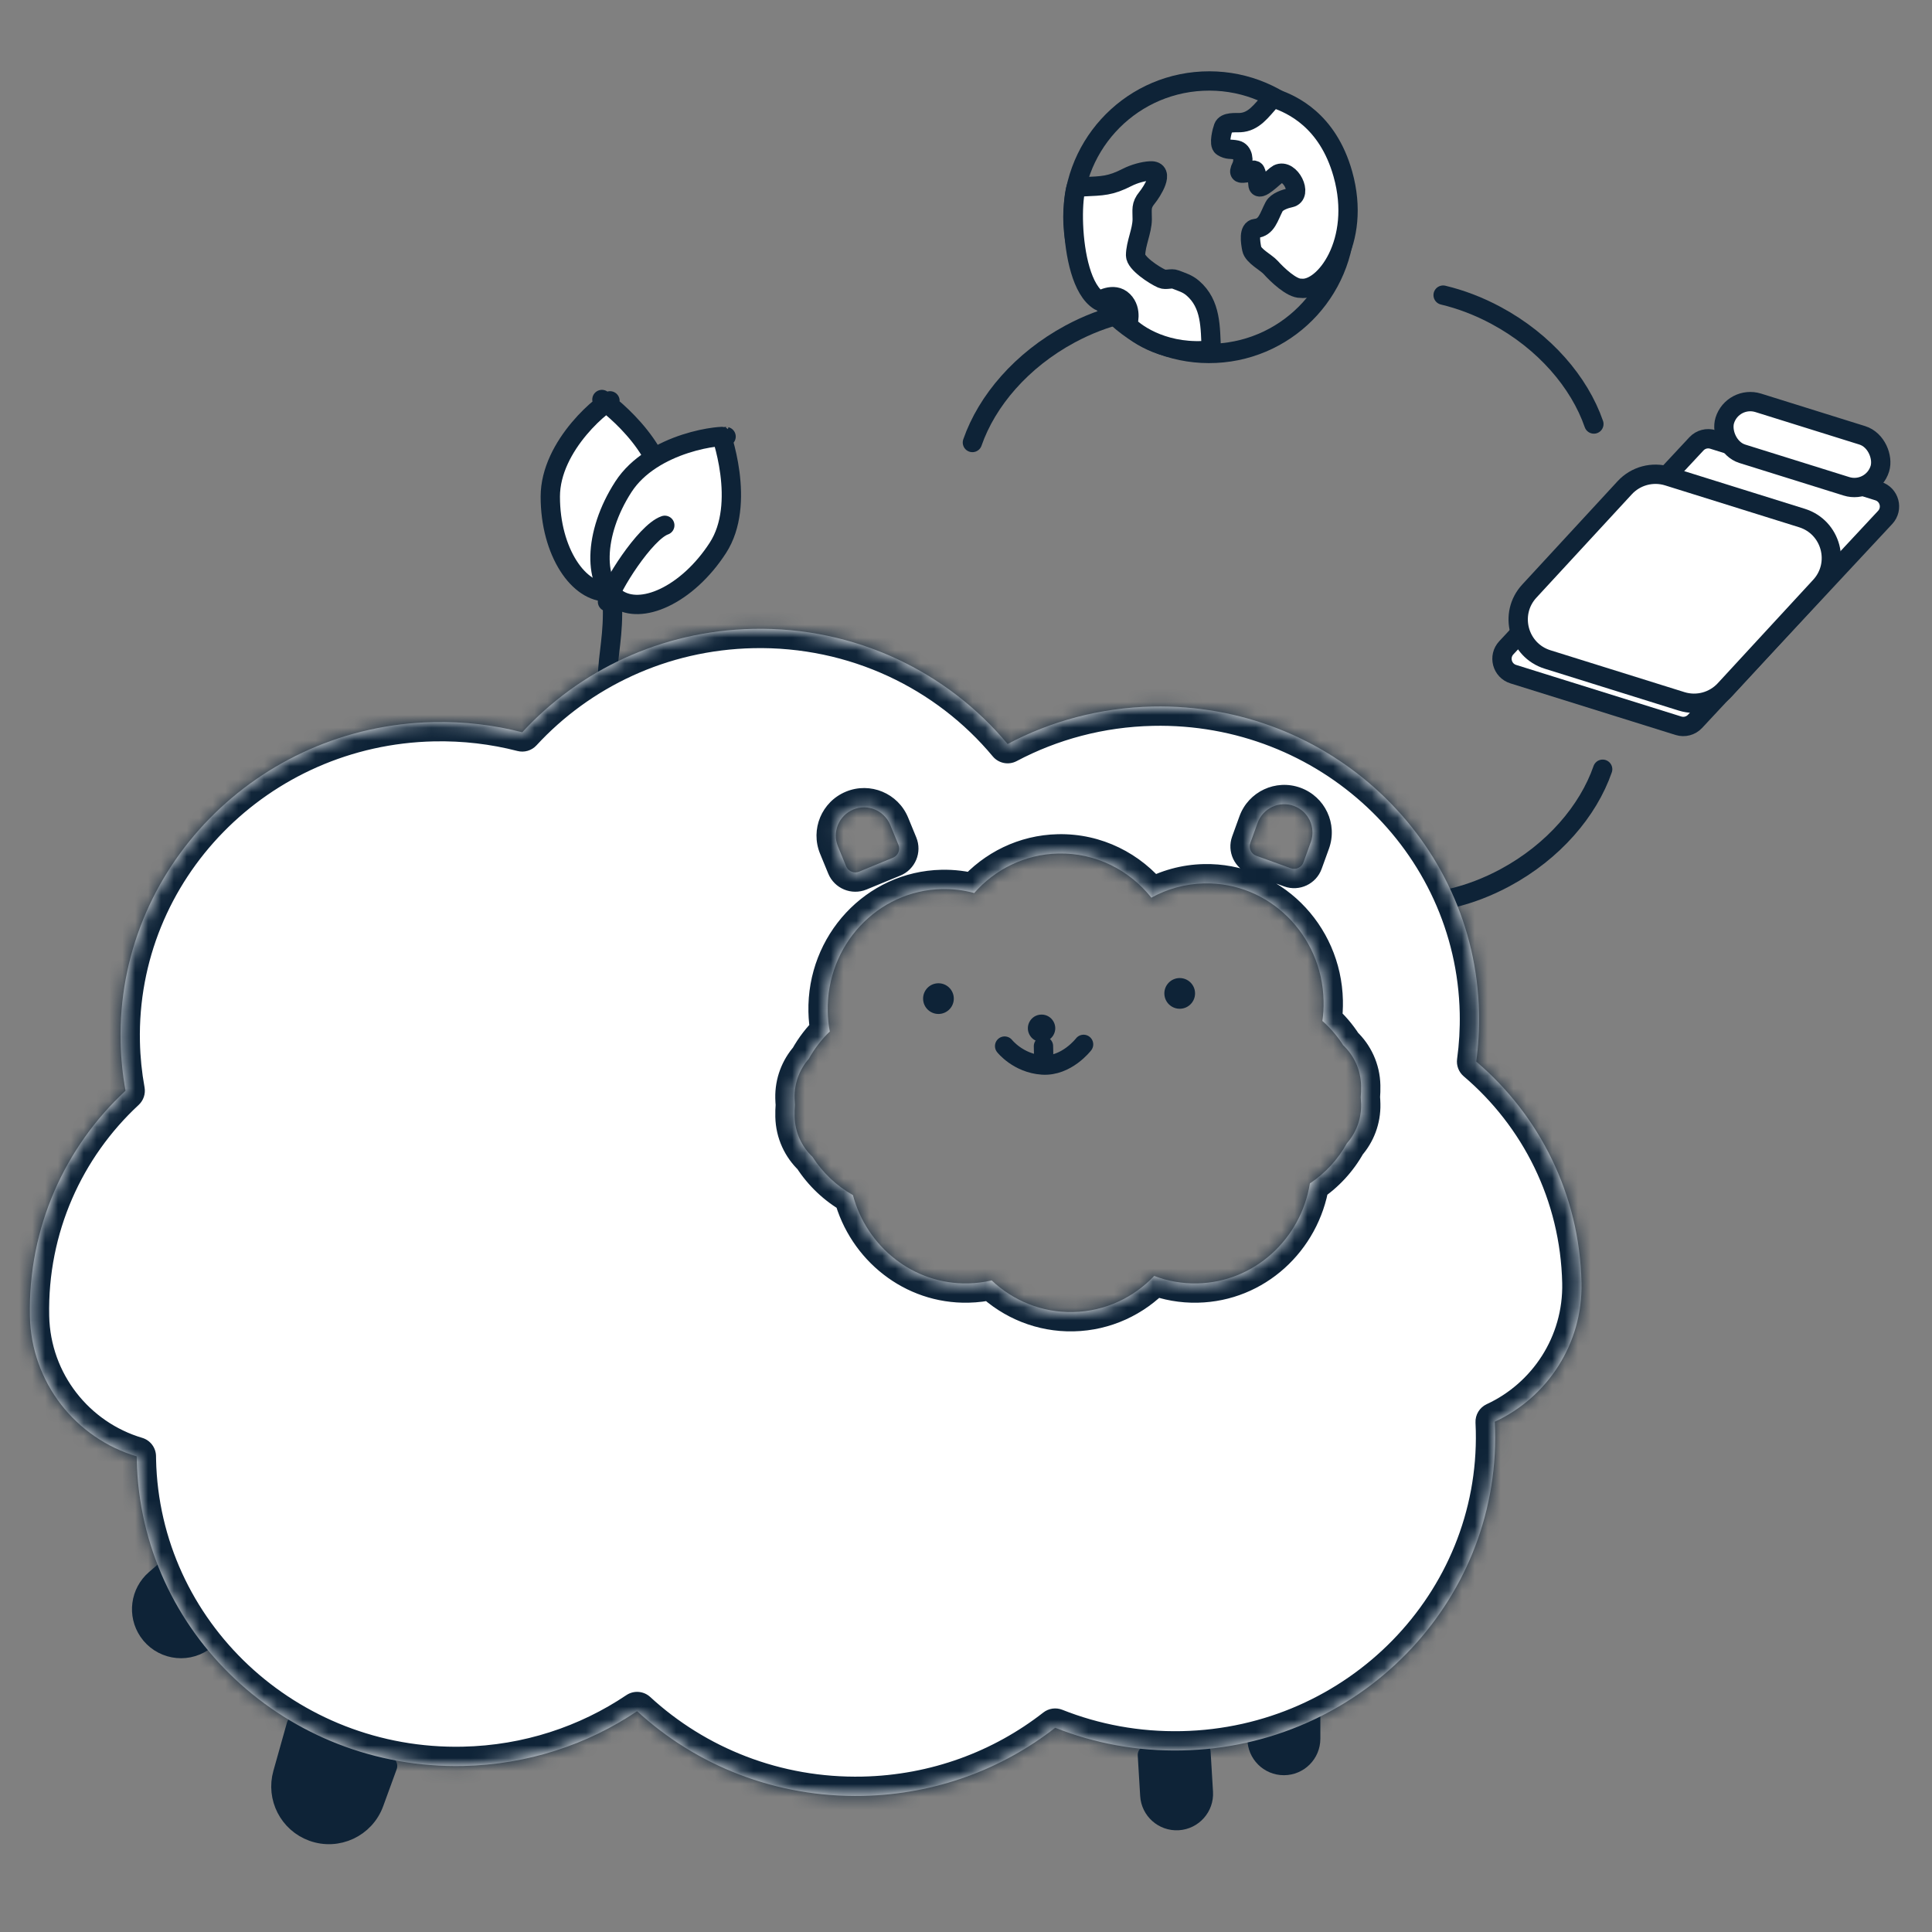 <svg width="150" height="150" viewBox="0 0 150 150" fill="none" xmlns="http://www.w3.org/2000/svg">
<rect x="0" y="0" width="150" height="150" fill="#808080" stroke="none"/>
<path d="M49.389 60.064C45.684 52.877 47.784 51.789 47.537 46.717" stroke="#0E2337" stroke-width="1.5" stroke-linecap="round" stroke-linejoin="round"/>
<path d="M112.726 69.73C114.104 69.401 115.487 68.878 116.851 68.144C120.611 66.12 123.304 62.965 124.43 59.723" stroke="#0E2337" stroke-width="1.5" stroke-miterlimit="10" stroke-linecap="round" stroke-linejoin="round"/>
<path d="M93.242 136.028C91.88 136.341 90.474 136.42 89.083 136.26L89.271 139.397C89.34 140.545 90.326 141.42 91.474 141.351C92.623 141.282 93.498 140.296 93.429 139.148L93.242 136.028Z" fill="#0E2337" stroke="#0E2337" stroke-width="1.5" stroke-linecap="round" stroke-linejoin="round"/>
<path d="M29.367 136.909C29.607 136.979 29.849 137.046 30.092 137.108L29.045 139.979C28.339 141.915 26.197 142.912 24.261 142.206C22.427 141.538 21.419 139.569 21.948 137.69L23.002 133.944L23.673 134.328M29.367 136.909L29.624 136.202C28.04 135.74 26.515 135.092 25.082 134.271L23.882 133.584L23.673 134.328M29.367 136.909C27.743 136.431 26.18 135.764 24.709 134.922L23.673 134.328M29.367 136.909L28.34 139.722C27.776 141.269 26.065 142.066 24.518 141.502C23.053 140.967 22.247 139.394 22.67 137.893L23.673 134.328" fill="#0E2337" stroke="#0E2337" stroke-width="1.5" stroke-linecap="round" stroke-linejoin="round"/>
<path d="M12.054 122.626L12.711 122.057C13.617 123.921 14.705 125.69 15.959 127.339L15.77 127.467C14.373 128.415 12.472 128.05 11.524 126.653C10.654 125.37 10.882 123.64 12.054 122.626Z" fill="#0E2337" stroke="#0E2337" stroke-width="1.5"/>
<path d="M101.762 131.869C100.385 132.1 98.976 132.095 97.597 131.852L97.597 134.994C97.597 136.145 98.529 137.077 99.68 137.077C100.83 137.077 101.762 136.145 101.762 134.994L101.762 131.869Z" fill="#0E2337" stroke="#0E2337" stroke-width="1.5" stroke-linecap="round" stroke-linejoin="round"/>
<circle cx="72.861" cy="77.532" r="1.192" transform="rotate(-1.238 72.861 77.532)" fill="#0E2337"/>
<circle cx="91.592" cy="77.128" r="1.192" transform="rotate(-1.238 91.592 77.128)" fill="#0E2337"/>
<path d="M77.999 81.218C77.999 81.218 79.05 82.558 80.927 82.688C82.804 82.817 84.129 81.085 84.129 81.085" stroke="#0E2337" stroke-width="1.5" stroke-linecap="round" stroke-linejoin="round"/>
<path d="M81.779 80.378C81.378 81.052 80.409 81.073 79.978 80.417V80.417C79.521 79.719 80.009 78.79 80.844 78.772V78.772C81.678 78.754 82.207 79.661 81.779 80.378V80.378Z" fill="#0E2337"/>
<line x1="0.75" y1="-0.75" x2="1.294" y2="-0.75" transform="matrix(0.022 1 1 -0.022 81.748 80.456)" stroke="#0E2337" stroke-width="1.5" stroke-linecap="round"/>
<mask id="path-12-inside-1" fill="white">
<path fill-rule="evenodd" clip-rule="evenodd" d="M114.614 82.421C114.785 81.182 114.86 79.914 114.833 78.625C114.542 65.201 103.194 54.559 89.486 54.855C85.411 54.943 81.586 55.988 78.231 57.765C73.565 52.164 66.405 48.652 58.45 48.824C51.329 48.978 44.972 52.053 40.547 56.854C38.353 56.288 36.042 56.009 33.661 56.061C19.952 56.357 9.074 67.479 9.364 80.903C9.392 82.192 9.522 83.455 9.746 84.686C5.053 89.037 2.172 95.3 2.321 102.202C2.432 107.37 5.909 111.676 10.613 113.072C10.614 113.162 10.615 113.252 10.617 113.342C10.907 126.766 22.255 137.407 35.964 137.111C40.979 137.003 45.616 135.445 49.465 132.856C54.036 137.06 60.228 139.579 66.995 139.433C72.648 139.311 77.82 137.348 81.925 134.142C84.963 135.348 88.297 135.98 91.784 135.904C105.493 135.608 116.371 124.486 116.081 111.062C116.076 110.835 116.068 110.608 116.056 110.382C120.116 108.505 122.891 104.356 122.789 99.599C122.64 92.698 119.491 86.566 114.614 82.421ZM102.67 79.267C102.742 78.757 102.775 78.234 102.763 77.702C102.652 72.56 98.505 68.479 93.5 68.587C92.013 68.619 90.617 69.018 89.393 69.697C87.688 67.551 85.073 66.204 82.17 66.267C79.571 66.323 77.251 67.498 75.638 69.334C74.838 69.117 73.995 69.01 73.127 69.028C68.122 69.136 64.155 73.393 64.266 78.534C64.277 79.064 64.332 79.583 64.425 80.087C63.782 80.705 63.232 81.418 62.797 82.204C62.088 83.011 61.668 84.075 61.693 85.233C61.697 85.417 61.707 85.6 61.722 85.781C61.698 86.08 61.689 86.382 61.696 86.688C61.722 87.925 62.252 89.032 63.084 89.82C63.87 91.049 64.95 92.07 66.222 92.787C67.294 96.813 70.921 99.733 75.165 99.642C75.793 99.628 76.405 99.549 76.994 99.412C78.657 100.981 80.888 101.919 83.322 101.866C85.794 101.813 88.013 100.747 89.612 99.063C90.653 99.461 91.783 99.667 92.961 99.642C97.386 99.546 101 96.207 101.701 91.88C102.891 91.089 103.878 90.019 104.571 88.766C105.28 87.96 105.7 86.896 105.675 85.738C105.671 85.554 105.662 85.371 105.647 85.189C105.671 84.891 105.68 84.588 105.673 84.282C105.646 83.046 105.117 81.939 104.284 81.151C103.836 80.449 103.291 79.815 102.67 79.267ZM97.074 65.454C96.929 65.855 97.137 66.298 97.538 66.443L100.213 67.411C100.614 67.556 101.057 67.349 101.202 66.948L101.769 65.381C102.182 64.241 101.592 62.982 100.452 62.57C99.312 62.157 98.054 62.747 97.641 63.887L97.074 65.454ZM69.332 66.593C69.726 66.43 69.914 65.979 69.752 65.585L69.118 64.044C68.656 62.923 67.374 62.388 66.253 62.849C65.132 63.31 64.597 64.593 65.058 65.714L65.693 67.255C65.855 67.65 66.306 67.838 66.701 67.676L69.332 66.593Z"/>
</mask>
<path fill-rule="evenodd" clip-rule="evenodd" d="M114.614 82.421C114.785 81.182 114.86 79.914 114.833 78.625C114.542 65.201 103.194 54.559 89.486 54.855C85.411 54.943 81.586 55.988 78.231 57.765C73.565 52.164 66.405 48.652 58.45 48.824C51.329 48.978 44.972 52.053 40.547 56.854C38.353 56.288 36.042 56.009 33.661 56.061C19.952 56.357 9.074 67.479 9.364 80.903C9.392 82.192 9.522 83.455 9.746 84.686C5.053 89.037 2.172 95.3 2.321 102.202C2.432 107.37 5.909 111.676 10.613 113.072C10.614 113.162 10.615 113.252 10.617 113.342C10.907 126.766 22.255 137.407 35.964 137.111C40.979 137.003 45.616 135.445 49.465 132.856C54.036 137.06 60.228 139.579 66.995 139.433C72.648 139.311 77.82 137.348 81.925 134.142C84.963 135.348 88.297 135.98 91.784 135.904C105.493 135.608 116.371 124.486 116.081 111.062C116.076 110.835 116.068 110.608 116.056 110.382C120.116 108.505 122.891 104.356 122.789 99.599C122.64 92.698 119.491 86.566 114.614 82.421ZM102.67 79.267C102.742 78.757 102.775 78.234 102.763 77.702C102.652 72.56 98.505 68.479 93.5 68.587C92.013 68.619 90.617 69.018 89.393 69.697C87.688 67.551 85.073 66.204 82.17 66.267C79.571 66.323 77.251 67.498 75.638 69.334C74.838 69.117 73.995 69.01 73.127 69.028C68.122 69.136 64.155 73.393 64.266 78.534C64.277 79.064 64.332 79.583 64.425 80.087C63.782 80.705 63.232 81.418 62.797 82.204C62.088 83.011 61.668 84.075 61.693 85.233C61.697 85.417 61.707 85.6 61.722 85.781C61.698 86.08 61.689 86.382 61.696 86.688C61.722 87.925 62.252 89.032 63.084 89.82C63.87 91.049 64.95 92.07 66.222 92.787C67.294 96.813 70.921 99.733 75.165 99.642C75.793 99.628 76.405 99.549 76.994 99.412C78.657 100.981 80.888 101.919 83.322 101.866C85.794 101.813 88.013 100.747 89.612 99.063C90.653 99.461 91.783 99.667 92.961 99.642C97.386 99.546 101 96.207 101.701 91.88C102.891 91.089 103.878 90.019 104.571 88.766C105.28 87.96 105.7 86.896 105.675 85.738C105.671 85.554 105.662 85.371 105.647 85.189C105.671 84.891 105.68 84.588 105.673 84.282C105.646 83.046 105.117 81.939 104.284 81.151C103.836 80.449 103.291 79.815 102.67 79.267ZM97.074 65.454C96.929 65.855 97.137 66.298 97.538 66.443L100.213 67.411C100.614 67.556 101.057 67.349 101.202 66.948L101.769 65.381C102.182 64.241 101.592 62.982 100.452 62.57C99.312 62.157 98.054 62.747 97.641 63.887L97.074 65.454ZM69.332 66.593C69.726 66.43 69.914 65.979 69.752 65.585L69.118 64.044C68.656 62.923 67.374 62.388 66.253 62.849C65.132 63.31 64.597 64.593 65.058 65.714L65.693 67.255C65.855 67.65 66.306 67.838 66.701 67.676L69.332 66.593Z" fill="white"/>
<path d="M114.614 82.421L113.643 83.564C113.253 83.232 113.059 82.724 113.129 82.216L114.614 82.421ZM78.231 57.765L78.933 59.091C78.306 59.423 77.532 59.27 77.078 58.725L78.231 57.765ZM40.547 56.854L41.65 57.871C41.275 58.277 40.707 58.445 40.172 58.306L40.547 56.854ZM9.746 84.686L11.222 84.417C11.313 84.921 11.142 85.438 10.766 85.786L9.746 84.686ZM10.613 113.072L11.039 111.634C11.67 111.821 12.106 112.398 12.113 113.056L10.613 113.072ZM49.465 132.856L48.628 131.612C49.204 131.224 49.97 131.283 50.481 131.752L49.465 132.856ZM81.925 134.142L81.002 132.96C81.422 132.632 81.984 132.551 82.479 132.748L81.925 134.142ZM116.056 110.382L114.558 110.456C114.528 109.845 114.872 109.277 115.427 109.02L116.056 110.382ZM102.67 79.267L101.677 80.391C101.299 80.057 101.114 79.555 101.185 79.055L102.67 79.267ZM89.393 69.697L90.121 71.008C89.48 71.364 88.675 71.204 88.219 70.63L89.393 69.697ZM75.638 69.334L76.765 70.324C76.387 70.754 75.797 70.932 75.245 70.782L75.638 69.334ZM64.425 80.087L65.9 79.813C65.992 80.309 65.829 80.819 65.464 81.169L64.425 80.087ZM62.797 82.204L64.11 82.93C64.058 83.025 63.995 83.114 63.924 83.195L62.797 82.204ZM61.722 85.781L63.217 85.658C63.223 85.738 63.223 85.819 63.217 85.9L61.722 85.781ZM63.084 89.82L64.115 88.73C64.204 88.814 64.282 88.909 64.348 89.012L63.084 89.82ZM66.222 92.787L66.958 91.48C67.31 91.678 67.567 92.01 67.671 92.401L66.222 92.787ZM76.994 99.412L76.653 97.951C77.143 97.836 77.657 97.975 78.023 98.321L76.994 99.412ZM89.612 99.063L88.524 98.03C88.941 97.591 89.581 97.446 90.147 97.662L89.612 99.063ZM101.701 91.88L100.22 91.64C100.287 91.228 100.523 90.862 100.871 90.631L101.701 91.88ZM104.571 88.766L103.258 88.041C103.311 87.946 103.373 87.857 103.445 87.776L104.571 88.766ZM105.647 85.189L104.152 85.313C104.145 85.232 104.145 85.151 104.152 85.071L105.647 85.189ZM104.284 81.151L103.253 82.241C103.165 82.156 103.086 82.062 103.02 81.959L104.284 81.151ZM97.538 66.443L97.027 67.853L97.027 67.853L97.538 66.443ZM97.074 65.454L98.485 65.964L98.485 65.964L97.074 65.454ZM100.213 67.411L100.724 66.001L100.724 66.001L100.213 67.411ZM101.202 66.948L102.613 67.458L102.613 67.458L101.202 66.948ZM101.769 65.381L100.359 64.87L100.359 64.87L101.769 65.381ZM97.641 63.887L99.052 64.397L99.052 64.397L97.641 63.887ZM69.752 65.585L71.139 65.014L71.139 65.014L69.752 65.585ZM69.332 66.593L68.761 65.206L68.761 65.206L69.332 66.593ZM69.118 64.044L67.731 64.614L67.731 64.614L69.118 64.044ZM65.058 65.714L63.671 66.285L63.671 66.285L65.058 65.714ZM65.693 67.255L67.08 66.684L67.08 66.684L65.693 67.255ZM66.701 67.676L66.13 66.288L66.13 66.288L66.701 67.676ZM116.332 78.592C116.362 79.961 116.282 81.308 116.1 82.626L113.129 82.216C113.288 81.055 113.359 79.867 113.333 78.657L116.332 78.592ZM89.453 53.356C103.96 53.042 116.024 64.311 116.332 78.592L113.333 78.657C113.061 66.091 102.428 56.076 89.518 56.355L89.453 53.356ZM77.529 56.44C81.087 54.555 85.141 53.449 89.453 53.356L89.518 56.355C85.681 56.438 82.086 57.421 78.933 59.091L77.529 56.44ZM58.417 47.325C66.841 47.143 74.433 50.863 79.383 56.805L77.078 58.725C72.697 53.465 65.968 50.162 58.482 50.324L58.417 47.325ZM39.444 55.838C44.137 50.745 50.877 47.487 58.417 47.325L58.482 50.324C51.78 50.469 45.806 53.361 41.65 57.871L39.444 55.838ZM33.628 54.561C36.149 54.507 38.596 54.801 40.922 55.402L40.172 58.306C38.11 57.774 35.937 57.512 33.693 57.56L33.628 54.561ZM7.864 80.935C7.556 66.654 19.121 54.874 33.628 54.561L33.693 57.56C20.783 57.839 10.592 68.304 10.864 80.87L7.864 80.935ZM8.27 84.955C8.032 83.647 7.894 82.304 7.864 80.935L10.864 80.87C10.89 82.08 11.012 83.264 11.222 84.417L8.27 84.955ZM0.821 102.234C0.662 94.886 3.732 88.217 8.726 83.586L10.766 85.786C6.374 89.858 3.681 95.714 3.82 102.17L0.821 102.234ZM10.186 114.51C4.875 112.934 0.947 108.074 0.821 102.234L3.82 102.17C3.917 106.667 6.942 110.418 11.039 111.634L10.186 114.51ZM9.117 113.374C9.115 113.279 9.114 113.183 9.113 113.088L12.113 113.056C12.113 113.141 12.115 113.225 12.117 113.309L9.117 113.374ZM35.996 138.611C21.489 138.924 9.426 127.656 9.117 113.374L12.117 113.309C12.388 125.875 23.021 135.891 35.931 135.612L35.996 138.611ZM50.302 134.101C46.22 136.847 41.306 138.496 35.996 138.611L35.931 135.612C40.653 135.51 45.011 134.044 48.628 131.612L50.302 134.101ZM67.028 140.933C59.862 141.088 53.297 138.419 48.45 133.96L50.481 131.752C54.774 135.701 60.594 138.071 66.963 137.934L67.028 140.933ZM82.849 135.324C78.495 138.724 73.012 140.804 67.028 140.933L66.963 137.934C72.284 137.819 77.145 135.972 81.002 132.96L82.849 135.324ZM91.817 137.404C88.126 137.484 84.594 136.815 81.372 135.536L82.479 132.748C85.333 133.881 88.468 134.476 91.752 134.405L91.817 137.404ZM117.58 111.03C117.889 125.311 106.323 137.091 91.817 137.404L91.752 134.405C104.662 134.126 114.852 123.661 114.581 111.095L117.58 111.03ZM117.555 110.307C117.566 110.547 117.575 110.788 117.58 111.03L114.581 111.095C114.576 110.881 114.569 110.668 114.558 110.456L117.555 110.307ZM124.288 99.567C124.404 104.941 121.267 109.626 116.686 111.743L115.427 109.02C118.964 107.385 121.378 103.771 121.289 99.632L124.288 99.567ZM115.586 81.278C120.775 85.689 124.13 92.219 124.288 99.567L121.289 99.632C121.15 93.177 118.206 87.443 113.643 83.564L115.586 81.278ZM104.263 77.669C104.276 78.283 104.239 78.888 104.155 79.478L101.185 79.055C101.246 78.626 101.273 78.185 101.264 77.734L104.263 77.669ZM93.468 67.087C99.339 66.96 104.135 71.737 104.263 77.669L101.264 77.734C101.17 73.382 97.671 69.997 93.533 70.087L93.468 67.087ZM88.665 68.385C90.096 67.591 91.73 67.125 93.468 67.087L93.533 70.087C92.296 70.113 91.138 70.444 90.121 71.008L88.665 68.385ZM82.137 64.767C85.538 64.694 88.589 66.274 90.567 68.763L88.219 70.63C86.786 68.828 84.608 67.714 82.202 67.766L82.137 64.767ZM74.511 68.344C76.385 66.21 79.094 64.833 82.137 64.767L82.202 67.766C80.047 67.813 78.117 68.785 76.765 70.324L74.511 68.344ZM73.094 67.529C74.108 67.507 75.094 67.632 76.031 67.886L75.245 70.782C74.582 70.602 73.882 70.512 73.159 70.528L73.094 67.529ZM62.766 78.567C62.638 72.635 67.223 67.656 73.094 67.529L73.159 70.528C69.021 70.618 65.672 74.15 65.766 78.502L62.766 78.567ZM62.951 80.361C62.842 79.778 62.779 79.178 62.766 78.567L65.766 78.502C65.775 78.951 65.821 79.388 65.9 79.813L62.951 80.361ZM61.484 81.479C61.992 80.56 62.635 79.727 63.386 79.005L65.464 81.169C64.929 81.683 64.471 82.277 64.11 82.93L61.484 81.479ZM60.193 85.265C60.16 83.717 60.724 82.291 61.671 81.214L63.924 83.195C63.453 83.73 63.176 84.432 63.193 85.2L60.193 85.265ZM60.227 85.905C60.209 85.693 60.198 85.48 60.193 85.265L63.193 85.2C63.196 85.354 63.204 85.507 63.217 85.658L60.227 85.905ZM60.196 86.721C60.188 86.364 60.199 86.011 60.226 85.662L63.217 85.9C63.197 86.148 63.19 86.401 63.195 86.656L60.196 86.721ZM62.053 90.909C60.941 89.858 60.232 88.374 60.196 86.721L63.195 86.656C63.213 87.475 63.562 88.207 64.115 88.73L62.053 90.909ZM65.486 94.094C63.999 93.257 62.739 92.064 61.82 90.628L64.348 89.012C65.002 90.034 65.9 90.884 66.958 91.48L65.486 94.094ZM75.198 101.141C70.221 101.249 66.012 97.826 64.772 93.173L67.671 92.401C68.576 95.799 71.622 98.218 75.133 98.142L75.198 101.141ZM77.335 100.872C76.645 101.033 75.93 101.125 75.198 101.141L75.133 98.142C75.656 98.131 76.164 98.065 76.653 97.951L77.335 100.872ZM83.354 103.366C80.505 103.427 77.898 102.327 75.965 100.503L78.023 98.321C79.415 99.634 81.271 100.41 83.289 100.367L83.354 103.366ZM90.7 100.096C88.84 102.054 86.248 103.303 83.354 103.366L83.289 100.367C85.339 100.322 87.185 99.441 88.524 98.03L90.7 100.096ZM92.993 101.141C91.618 101.171 90.295 100.93 89.077 100.464L90.147 97.662C91.011 97.992 91.948 98.163 92.928 98.142L92.993 101.141ZM103.182 92.12C102.372 97.12 98.183 101.029 92.993 101.141L92.928 98.142C96.589 98.063 99.629 95.295 100.22 91.64L103.182 92.12ZM105.884 89.492C105.075 90.956 103.922 92.206 102.531 93.129L100.871 90.631C101.861 89.973 102.682 89.083 103.258 88.041L105.884 89.492ZM107.175 85.706C107.209 87.254 106.645 88.679 105.698 89.757L103.445 87.776C103.915 87.241 104.192 86.538 104.176 85.77L107.175 85.706ZM107.142 85.066C107.159 85.278 107.17 85.491 107.175 85.706L104.176 85.77C104.172 85.617 104.164 85.464 104.152 85.313L107.142 85.066ZM107.173 84.25C107.18 84.606 107.17 84.96 107.142 85.308L104.152 85.071C104.171 84.822 104.179 84.57 104.173 84.315L107.173 84.25ZM105.315 80.061C106.427 81.113 107.137 82.597 107.173 84.25L104.173 84.315C104.156 83.496 103.807 82.764 103.253 82.241L105.315 80.061ZM103.662 78.142C104.388 78.782 105.024 79.523 105.548 80.343L103.02 81.959C102.647 81.375 102.195 80.848 101.677 80.391L103.662 78.142ZM97.027 67.853C95.847 67.426 95.237 66.123 95.664 64.943L98.485 65.964C98.622 65.586 98.426 65.169 98.048 65.032L97.027 67.853ZM99.703 68.822L97.027 67.853L98.048 65.032L100.724 66.001L99.703 68.822ZM102.613 67.458C102.186 68.638 100.883 69.249 99.703 68.822L100.724 66.001C100.346 65.864 99.928 66.059 99.792 66.437L102.613 67.458ZM103.18 65.891L102.613 67.458L99.792 66.437L100.359 64.87L103.18 65.891ZM100.963 61.159C102.882 61.854 103.874 63.972 103.18 65.891L100.359 64.87C100.489 64.509 100.303 64.111 99.942 63.98L100.963 61.159ZM96.231 63.376C96.925 61.458 99.044 60.465 100.963 61.159L99.942 63.98C99.581 63.85 99.183 64.036 99.052 64.397L96.231 63.376ZM95.664 64.943L96.231 63.376L99.052 64.397L98.485 65.964L95.664 64.943ZM71.139 65.014C71.617 66.174 71.063 67.502 69.903 67.98L68.761 65.206C68.389 65.359 68.212 65.784 68.365 66.156L71.139 65.014ZM70.505 63.473L71.139 65.014L68.365 66.156L67.731 64.614L70.505 63.473ZM65.682 61.462C67.569 60.685 69.728 61.586 70.505 63.473L67.731 64.614C67.585 64.26 67.178 64.09 66.824 64.236L65.682 61.462ZM63.671 66.285C62.895 64.398 63.795 62.239 65.682 61.462L66.824 64.236C66.469 64.382 66.299 64.788 66.445 65.143L63.671 66.285ZM64.305 67.826L63.671 66.285L66.445 65.143L67.08 66.684L64.305 67.826ZM67.272 69.063C66.111 69.54 64.783 68.987 64.305 67.826L67.08 66.684C66.927 66.313 66.501 66.135 66.13 66.288L67.272 69.063ZM69.903 67.98L67.272 69.063L66.13 66.288L68.761 65.206L69.903 67.98Z" fill="#0E2337" mask="url(#path-12-inside-1)"/>
<path d="M112.044 22.913C113.423 23.243 114.806 23.765 116.17 24.5C119.93 26.524 122.623 29.678 123.748 32.921" stroke="#0E2337" stroke-width="1.5" stroke-miterlimit="10" stroke-linecap="round" stroke-linejoin="round"/>
<path d="M87.201 24.349C85.822 24.678 84.439 25.2 83.075 25.935C79.316 27.959 76.623 31.113 75.497 34.356" stroke="#0E2337" stroke-width="1.5" stroke-miterlimit="10" stroke-linecap="round" stroke-linejoin="round"/>
<path d="M51.605 38.561C51.605 40.693 51.054 42.587 50.202 43.925C49.345 45.273 48.253 45.967 47.165 45.967C46.077 45.967 44.985 45.273 44.127 43.925C43.276 42.587 42.725 40.693 42.725 38.561C42.725 36.563 43.779 34.692 44.967 33.276C45.554 32.576 46.154 32.012 46.627 31.628C46.804 31.485 46.959 31.37 47.084 31.285C47.198 31.375 47.336 31.486 47.491 31.618C47.957 32.013 48.578 32.585 49.197 33.289C50.456 34.721 51.605 36.585 51.605 38.561ZM47.36 31.121C47.36 31.122 47.354 31.124 47.344 31.127C47.355 31.122 47.36 31.121 47.36 31.121ZM46.733 31.018C46.733 31.018 46.733 31.018 46.733 31.018L46.733 31.018Z" fill="white" stroke="#0E2337" stroke-width="1.5" stroke-linecap="round" stroke-linejoin="round"/>
<path d="M55.734 42.539C54.549 44.369 53.038 45.699 51.587 46.39C50.123 47.087 48.842 47.089 47.956 46.515C47.071 45.941 46.548 44.772 46.585 43.151C46.623 41.544 47.218 39.621 48.403 37.792C49.518 36.071 51.436 35.033 53.203 34.458C54.077 34.174 54.885 34.013 55.49 33.938C55.706 33.911 55.889 33.896 56.037 33.89C56.08 34.024 56.13 34.187 56.183 34.374C56.349 34.962 56.546 35.784 56.668 36.718C56.916 38.616 56.837 40.837 55.734 42.539ZM56.373 33.896C56.373 33.896 56.367 33.896 56.356 33.893C56.368 33.895 56.373 33.896 56.373 33.896Z" fill="white" stroke="#0E2337" stroke-width="1.5" stroke-linecap="round" stroke-linejoin="round"/>
<path d="M47.165 46.718C47.377 45.619 50.088 41.313 51.614 40.786" stroke="#0E2337" stroke-width="1.5" stroke-linecap="round" stroke-linejoin="round"/>
<circle cx="93.877" cy="16.864" r="10.578" transform="rotate(-2.778 93.877 16.864)" stroke="#0E2337" stroke-width="1.5"/>
<path d="M87.538 13.76C86.188 14.448 85.612 14.428 84.123 14.501C83.126 12.239 82.636 21.703 85.35 23.361C85.35 23.361 86.463 22.62 87.204 23.361C87.945 24.103 87.538 25.215 87.538 25.215C88.282 26.026 90.624 27.555 94.047 27.174C93.962 25.422 94.048 23.61 92.605 22.369C92.182 22.006 91.77 21.901 91.272 21.703C90.931 21.567 90.527 21.78 90.204 21.637C89.612 21.376 88.162 20.428 88.166 19.822C88.173 18.92 88.675 17.93 88.681 17.035C88.686 16.256 88.561 15.957 89.051 15.357C89.43 14.893 90.516 13.209 89.311 13.268C88.751 13.295 88.03 13.509 87.538 13.76Z" fill="white" stroke="#0E2337" stroke-width="1.5" stroke-linecap="round" stroke-linejoin="round"/>
<path d="M96.275 9.52C97.348 9.468 97.921 8.612 98.694 7.748L99.07 7.671C100.257 8.106 103.074 9.292 104.261 13.515C105.743 18.793 102.775 22.622 100.992 22.38C100.297 22.414 99.153 21.321 98.653 20.763C98.307 20.376 97.296 19.881 97.185 19.322C97.081 18.792 96.927 17.789 97.495 17.735C98.35 17.655 98.508 16.835 98.92 16.045C99.13 15.642 99.808 15.431 100.17 15.357C101.192 15.149 100.17 13.04 99.218 13.515C98.959 13.644 97.701 14.995 97.669 14.334C97.661 14.153 97.565 13.33 97.426 13.242C97.238 13.123 97.061 13.382 96.891 13.402C96.336 13.467 96.084 13.546 96.38 12.942C96.611 12.47 96.506 11.758 96.012 11.648C95.551 11.545 95.34 11.666 94.906 11.392C94.603 11.2 94.889 10.135 94.983 9.884C95.147 9.444 95.928 9.537 96.275 9.52Z" fill="white" stroke="#0E2337" stroke-width="1.5" stroke-linecap="round" stroke-linejoin="round"/>
<path d="M132.997 34.12L145.821 38.127C146.7 38.401 146.991 39.499 146.363 40.172L131.602 56.007C131.274 56.358 130.774 56.491 130.315 56.347L117.491 52.341C116.612 52.066 116.322 50.969 116.949 50.295L131.71 34.461C132.038 34.109 132.539 33.977 132.997 34.12Z" fill="white" stroke="#0E2337" stroke-width="1.5"/>
<path d="M129.5 36.969L139.905 40.22C142.182 40.932 142.942 43.773 141.324 45.526L133.917 53.555C133.065 54.478 131.758 54.827 130.559 54.453L120.154 51.202C117.877 50.491 117.117 47.65 118.734 45.896L126.142 37.868C126.993 36.945 128.301 36.595 129.5 36.969Z" fill="white" stroke="#0E2337" stroke-width="1.5"/>
<rect x="134.532" y="30.658" width="12.61" height="4.144" rx="2.072" transform="rotate(17.35 134.532 30.658)" fill="white" stroke="#0E2337" stroke-width="1.5"/>
</svg>

